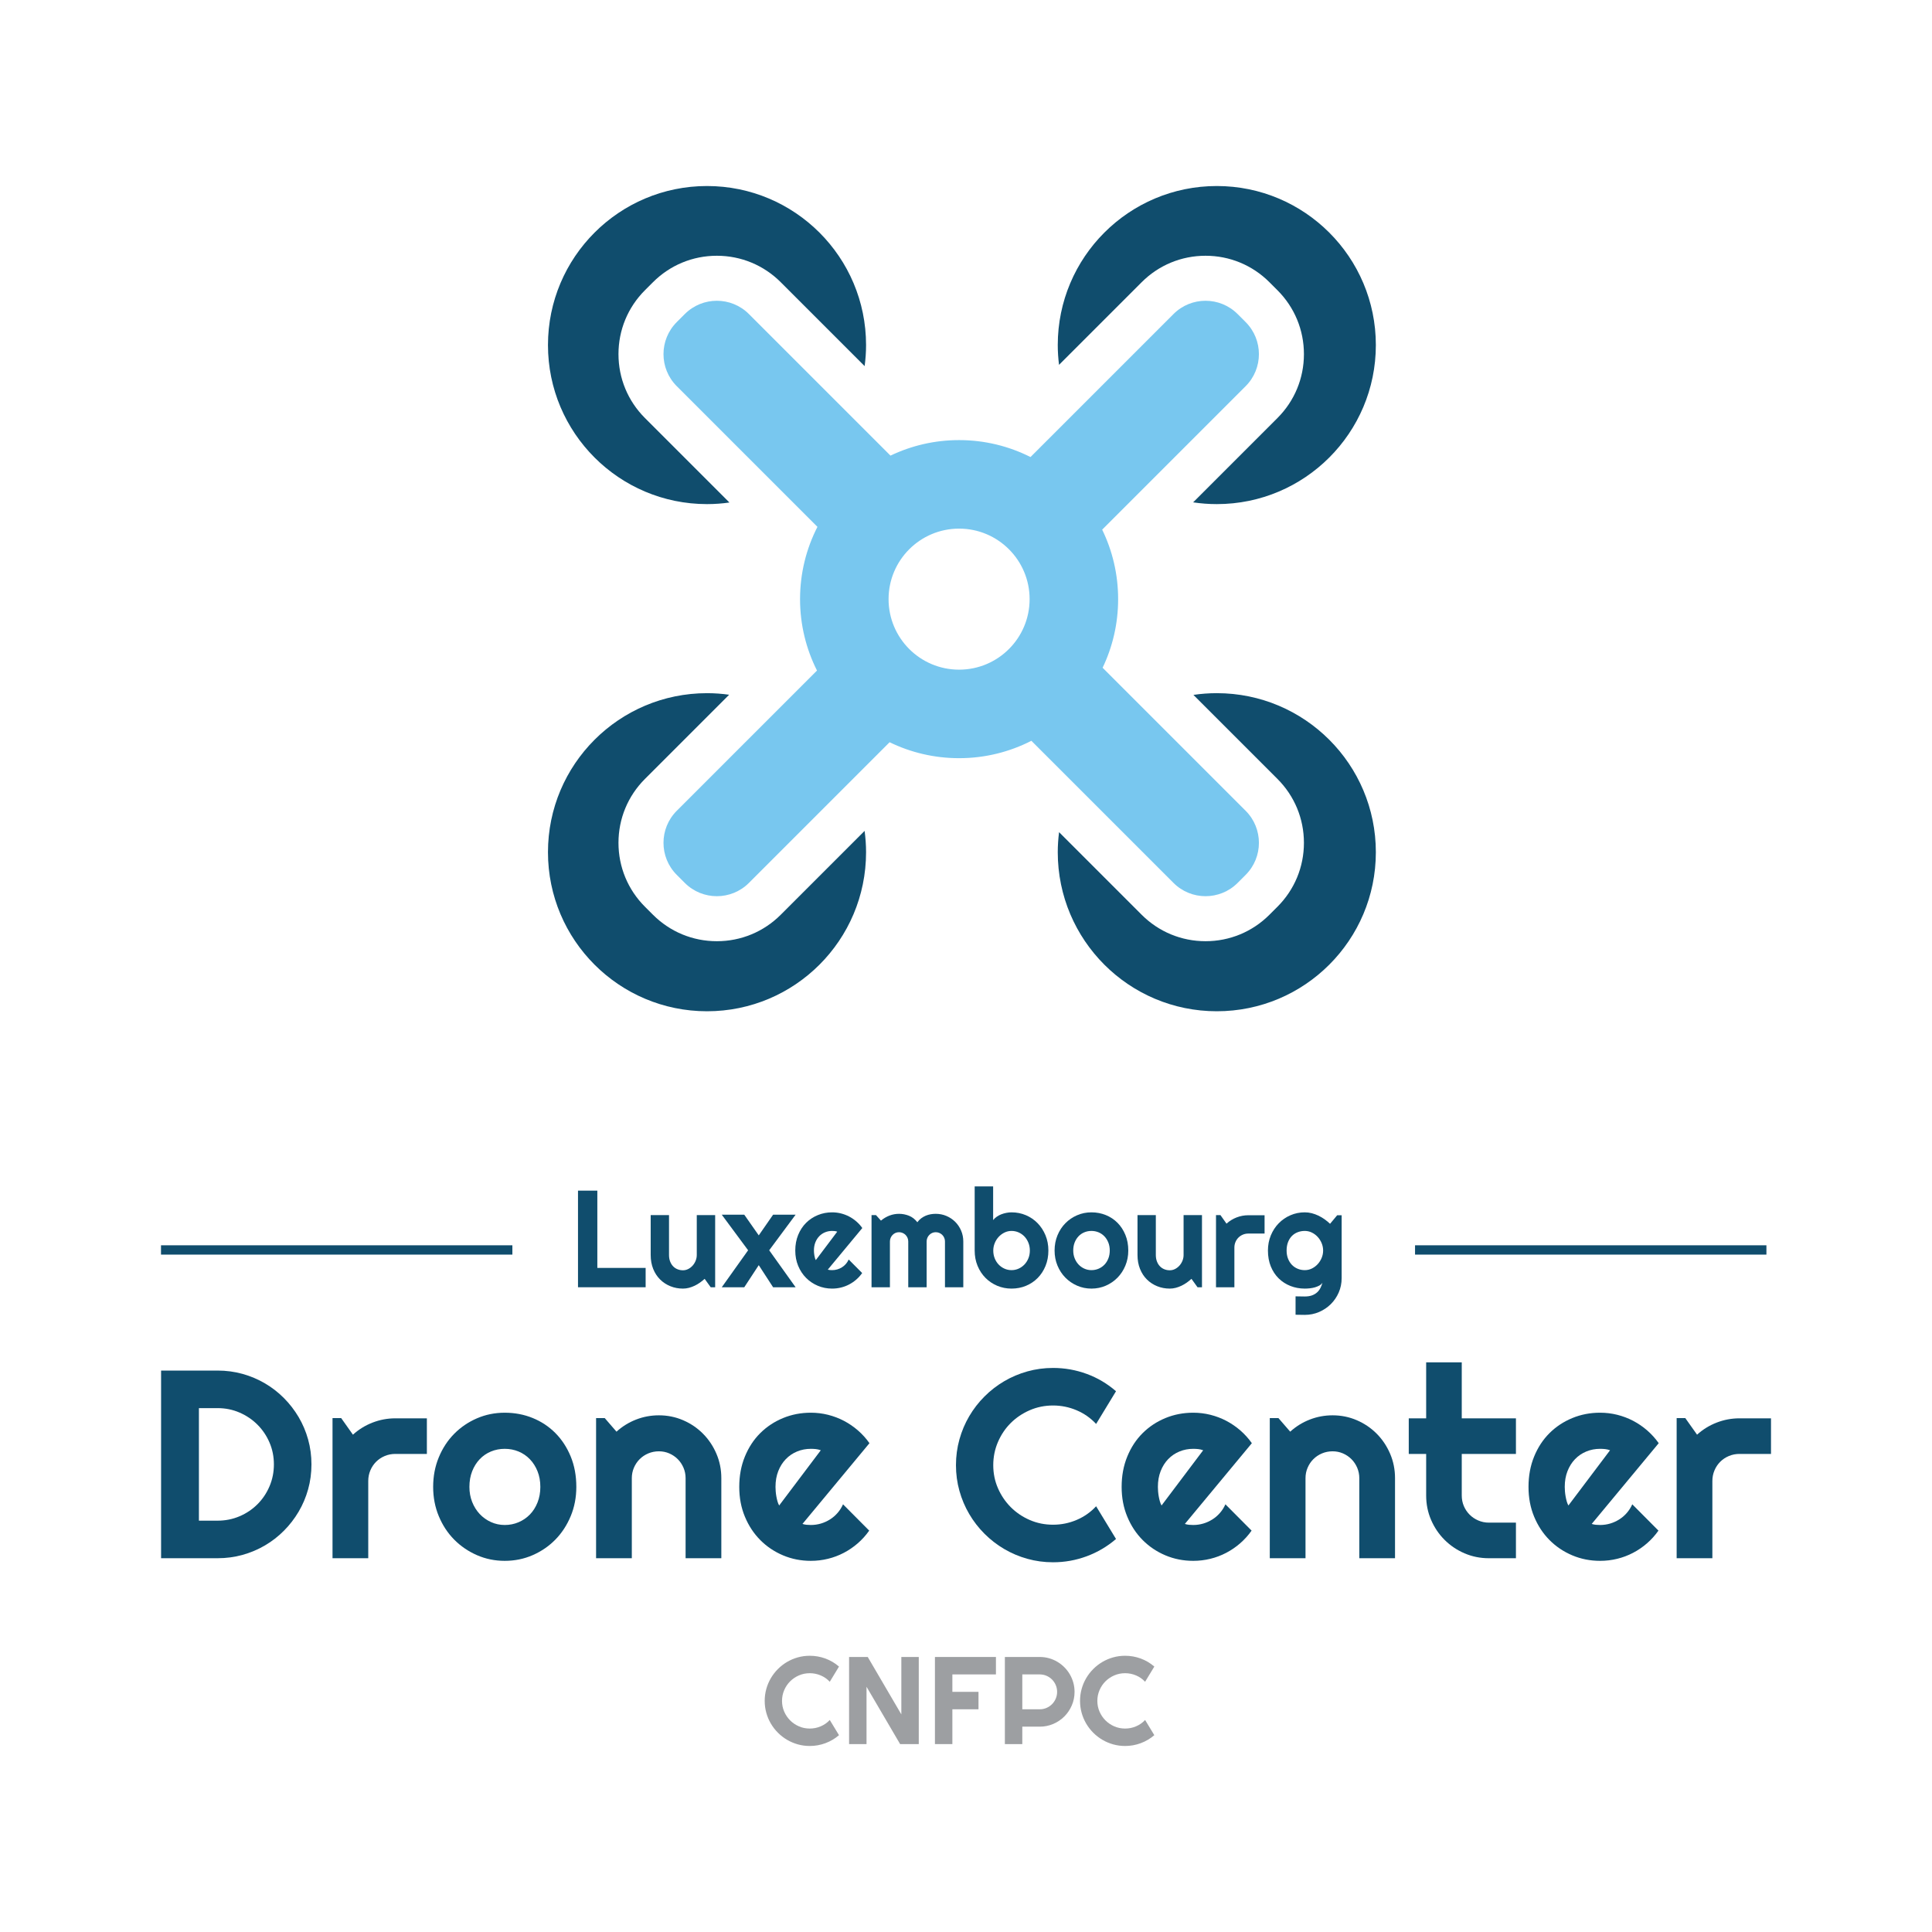 <?xml version="1.0" encoding="UTF-8"?>
<svg id="Calque_1" xmlns="http://www.w3.org/2000/svg" version="1.1" viewBox="0 0 600 600">
  <!-- Generator: Adobe Illustrator 29.3.1, SVG Export Plug-In . SVG Version: 2.1.0 Build 151)  -->
  <path d="M260.56,538.872c-1.258,1.082-2.667,1.913-4.226,2.49-1.56.579-3.177.868-4.85.868-1.283,0-2.519-.167-3.707-.5-1.189-.333-2.302-.806-3.34-1.415-1.038-.611-1.984-1.342-2.84-2.197-.856-.856-1.588-1.803-2.198-2.841-.61-1.038-1.082-2.151-1.415-3.34-.334-1.188-.5-2.424-.5-3.708,0-1.282.166-2.522.5-3.717.333-1.194.805-2.311,1.415-3.349.61-1.037,1.342-1.983,2.198-2.84.856-.856,1.802-1.587,2.84-2.198,1.038-.609,2.151-1.082,3.34-1.415,1.188-.333,2.424-.499,3.707-.499,1.673,0,3.29.285,4.85.857,1.559.574,2.968,1.406,4.226,2.5l-2.868,4.718c-.792-.855-1.73-1.512-2.811-1.971-1.082-.46-2.215-.689-3.397-.689-1.195,0-2.314.227-3.358.678-1.045.454-1.956,1.066-2.736,1.84-.78.774-1.397,1.686-1.849,2.736-.453,1.05-.68,2.168-.68,3.349,0,1.183.227,2.293.68,3.331.452,1.038,1.069,1.946,1.849,2.727.78.779,1.691,1.396,2.736,1.849,1.044.452,2.163.678,3.358.678,1.182,0,2.315-.228,3.397-.689,1.081-.458,2.019-1.115,2.811-1.971l2.868,4.718Z" fill="#9d9fa2"/>
  <polygon points="285.334 541.645 279.541 541.645 269.107 523.834 269.107 541.645 263.691 541.645 263.691 514.588 269.484 514.588 279.919 532.419 279.919 514.588 285.334 514.588 285.334 541.645" fill="#9d9fa2"/>
  <polygon points="295.768 541.645 290.353 541.645 290.353 514.588 309.297 514.588 309.297 520.003 295.768 520.003 295.768 525.418 303.881 525.418 303.881 530.834 295.768 530.834 295.768 541.645" fill="#9d9fa2"/>
  <path d="M317.486,541.645h-5.415v-27.057h10.83c.994,0,1.95.129,2.867.386.919.258,1.778.623,2.577,1.094.799.473,1.528,1.038,2.189,1.698.66.661,1.227,1.394,1.698,2.198.471.806.836,1.668,1.094,2.586.259.919.387,1.875.387,2.868,0,1.484-.284,2.883-.849,4.197-.566,1.316-1.34,2.464-2.321,3.445-.981.981-2.129,1.755-3.443,2.321-1.314.565-2.715.849-4.199.849h-5.415v5.415ZM317.486,520.003v10.831h5.415c.742,0,1.44-.142,2.095-.425.654-.284,1.226-.67,1.718-1.16.489-.491.877-1.066,1.158-1.727.284-.66.425-1.362.425-2.104,0-.742-.141-1.443-.425-2.103-.281-.661-.669-1.237-1.158-1.727-.492-.491-1.064-.878-1.718-1.162-.655-.281-1.353-.423-2.095-.423h-5.415Z" fill="#9d9fa2"/>
  <path d="M358.487,538.872c-1.257,1.082-2.667,1.913-4.225,2.49-1.56.579-3.177.868-4.849.868-1.284,0-2.52-.167-3.708-.5-1.19-.333-2.302-.806-3.34-1.415-1.038-.611-1.983-1.342-2.841-2.197-.855-.856-1.586-1.803-2.197-2.841-.611-1.038-1.082-2.151-1.415-3.34-.333-1.188-.499-2.424-.499-3.708,0-1.282.166-2.522.499-3.717.333-1.194.804-2.311,1.415-3.349.611-1.037,1.342-1.983,2.197-2.84.858-.856,1.803-1.587,2.841-2.198,1.038-.609,2.15-1.082,3.34-1.415,1.188-.333,2.424-.499,3.708-.499,1.672,0,3.289.285,4.849.857,1.558.574,2.968,1.406,4.225,2.5l-2.867,4.718c-.792-.855-1.73-1.512-2.81-1.971-1.084-.46-2.216-.689-3.397-.689-1.197,0-2.316.227-3.359.678-1.045.454-1.957,1.066-2.736,1.84-.779.774-1.396,1.686-1.849,2.736-.453,1.05-.68,2.168-.68,3.349,0,1.183.227,2.293.68,3.331.453,1.038,1.07,1.946,1.849,2.727.779.779,1.691,1.396,2.736,1.849,1.043.452,2.162.678,3.359.678,1.181,0,2.313-.228,3.397-.689,1.08-.458,2.018-1.115,2.81-1.971l2.867,4.718Z" fill="#9d9fa2"/>
  <path d="M377.89,215.269c-2.468,0-4.892.187-7.263.537l26.101,26.1c5.299,5.301,8.218,12.347,8.218,19.841,0,7.496-2.919,14.542-8.219,19.842l-2.493,2.493c-5.3,5.3-12.346,8.218-19.841,8.218s-14.541-2.918-19.841-8.218l-25.65-25.65c-.257,2.042-.405,4.118-.405,6.231,0,27.279,22.114,49.393,49.393,49.393,27.279,0,49.393-22.114,49.393-49.393s-22.114-49.394-49.393-49.394" fill="#104d6d"/>
  <path d="M192.072,109.979c0-7.494,2.919-14.541,8.219-19.841l2.493-2.493c5.3-5.3,12.346-8.218,19.841-8.218s14.541,2.918,19.84,8.218l26.054,26.054c.284-2.14.444-4.319.444-6.536,0-27.279-22.114-49.393-49.393-49.393-27.279,0-49.393,22.114-49.393,49.393,0,27.28,22.114,49.393,49.393,49.393,2.363,0,4.685-.176,6.959-.497l-26.239-26.239c-5.299-5.3-8.218-12.347-8.218-19.841" fill="#104d6d"/>
  <path d="M374.393,79.427c7.495,0,14.541,2.918,19.841,8.218l2.493,2.493c5.3,5.3,8.219,12.347,8.219,19.841,0,7.494-2.919,14.541-8.219,19.841l-26.189,26.189c2.399.358,4.853.547,7.352.547,27.279,0,49.393-22.113,49.393-49.393,0-27.279-22.114-49.393-49.393-49.393s-49.393,22.114-49.393,49.393c0,2.082.144,4.129.394,6.143l25.661-25.661c5.3-5.3,12.346-8.218,19.841-8.218" fill="#104d6d"/>
  <path d="M222.625,292.301c-7.495,0-14.541-2.918-19.841-8.218l-2.493-2.493c-5.3-5.3-8.219-12.347-8.219-19.842,0-7.494,2.919-14.541,8.219-19.841l26.151-26.15c-2.247-.314-4.539-.487-6.872-.487-27.279,0-49.393,22.114-49.393,49.394,0,27.278,22.114,49.393,49.393,49.393,27.279,0,49.394-22.115,49.394-49.393,0-2.248-.165-4.456-.455-6.624l-26.043,26.043c-5.3,5.3-12.346,8.218-19.841,8.218" fill="#104d6d"/>
  <path d="M342.426,207.374c3.089-6.45,4.821-13.675,4.821-21.305,0-7.739-1.783-15.061-4.956-21.581l44.552-44.553c5.499-5.498,5.499-14.413,0-19.911l-2.493-2.494c-5.499-5.499-14.414-5.499-19.912,0l-44.407,44.407c-6.67-3.359-14.199-5.261-22.177-5.261-7.63,0-14.855,1.732-21.305,4.822l-43.968-43.968c-5.498-5.499-14.413-5.499-19.912,0l-2.493,2.494c-5.499,5.498-5.499,14.413,0,19.911l43.685,43.686c-3.445,6.737-5.4,14.362-5.4,22.448,0,7.978,1.903,15.506,5.261,22.177l-43.546,43.546c-5.499,5.499-5.499,14.414,0,19.913l2.493,2.493c5.499,5.499,14.414,5.499,19.912,0l43.692-43.692c6.521,3.173,13.842,4.956,21.581,4.956,8.086,0,15.711-1.955,22.448-5.4l44.136,44.136c5.498,5.499,14.413,5.499,19.912,0l2.493-2.493c5.499-5.499,5.499-14.414,0-19.913l-44.417-44.418ZM297.854,207.97c-12.096,0-21.901-9.805-21.901-21.901,0-12.095,9.805-21.901,21.901-21.901,12.095,0,21.901,9.806,21.901,21.901,0,12.096-9.806,21.901-21.901,21.901" fill="#78c7ef"/>
  <path d="M96.725,454.78c0,2.685-.346,5.263-1.036,7.742-.691,2.479-1.674,4.796-2.947,6.949-1.275,2.157-2.791,4.119-4.553,5.894-1.76,1.774-3.724,3.301-5.892,4.572-2.169,1.275-4.49,2.256-6.97,2.947-2.479.69-5.061,1.037-7.742,1.037h-17.558v-58.279h17.558c2.681,0,5.263.344,7.742,1.034,2.48.691,4.801,1.676,6.97,2.947,2.168,1.275,4.132,2.798,5.892,4.572,1.762,1.775,3.278,3.74,4.553,5.894,1.273,2.153,2.256,4.47,2.947,6.949.69,2.479,1.036,5.061,1.036,7.742M85.06,454.78c0-2.412-.453-4.672-1.362-6.786-.906-2.114-2.153-3.963-3.738-5.546-1.585-1.587-3.441-2.841-5.568-3.762-2.127-.921-4.397-1.381-6.807-1.381h-5.812v34.95h5.812c2.41,0,4.68-.453,6.807-1.36,2.127-.907,3.983-2.153,5.568-3.74,1.585-1.583,2.832-3.439,3.738-5.568.909-2.125,1.362-4.395,1.362-6.807" fill="#104d6d"/>
  <path d="M114.363,483.922h-11.095v-43.528h2.683l3.657,5.16c1.789-1.625,3.82-2.876,6.097-3.758,2.276-.881,4.633-1.321,7.071-1.321h9.795v11.054h-9.795c-1.165,0-2.263.216-3.292.652-1.03.432-1.925,1.031-2.683,1.788-.757.758-1.354,1.651-1.788,2.682-.434,1.03-.65,2.128-.65,3.293v23.978Z" fill="#104d6d"/>
  <path d="M178.984,461.772c0,3.251-.583,6.28-1.748,9.085-1.165,2.801-2.75,5.227-4.755,7.274-2.004,2.044-4.356,3.655-7.051,4.835-2.696,1.179-5.587,1.767-8.678,1.767-3.061,0-5.939-.588-8.634-1.767-2.697-1.18-5.054-2.791-7.073-4.835-2.019-2.047-3.611-4.473-4.774-7.274-1.166-2.805-1.748-5.834-1.748-9.085,0-3.304.582-6.368,1.748-9.184,1.163-2.819,2.755-5.252,4.774-7.296,2.019-2.047,4.376-3.651,7.073-4.817,2.695-1.165,5.573-1.746,8.634-1.746,3.091,0,5.982.546,8.678,1.644,2.695,1.098,5.047,2.656,7.051,4.675,2.005,2.019,3.59,4.445,4.755,7.275,1.165,2.829,1.748,5.982,1.748,9.449M167.808,461.772c0-1.789-.292-3.407-.875-4.856-.582-1.452-1.374-2.699-2.376-3.74-1.003-1.041-2.175-1.842-3.515-2.398-1.343-.556-2.772-.832-4.29-.832-1.517,0-2.945.276-4.287.832-1.34.556-2.506,1.357-3.496,2.398-.988,1.041-1.767,2.288-2.335,3.74-.569,1.449-.854,3.067-.854,4.856,0,1.679.285,3.237.854,4.675.568,1.435,1.347,2.681,2.335,3.737.99,1.059,2.156,1.891,3.496,2.5,1.342.609,2.77.914,4.287.914,1.518,0,2.947-.283,4.29-.854,1.34-.57,2.512-1.367,3.515-2.397,1.002-1.031,1.794-2.274,2.376-3.741.583-1.462.875-3.074.875-4.834" fill="#104d6d"/>
  <path d="M196.214,483.922h-11.095v-43.528h2.683l3.657,4.225c1.789-1.625,3.813-2.876,6.076-3.758,2.261-.881,4.626-1.321,7.092-1.321,2.655,0,5.161.507,7.52,1.523,2.357,1.017,4.414,2.412,6.176,4.187,1.761,1.774,3.151,3.85,4.165,6.219,1.017,2.369,1.525,4.898,1.525,7.579v24.874h-11.094v-24.874c0-1.137-.218-2.213-.652-3.23-.434-1.016-1.029-1.905-1.787-2.663-.76-.758-1.64-1.353-2.642-1.789-1.002-.432-2.074-.648-3.211-.648-1.165,0-2.263.216-3.292.648-1.03.436-1.925,1.031-2.683,1.789-.757.758-1.354,1.647-1.788,2.663-.434,1.017-.65,2.093-.65,3.23v24.874Z" fill="#104d6d"/>
  <path d="M249.213,473.272c.432.138.866.223,1.3.265.432.039.866.061,1.3.061,1.084,0,2.127-.149,3.129-.447,1.002-.297,1.944-.726,2.825-1.282.88-.552,1.666-1.232,2.358-2.029.691-.801,1.252-1.69,1.686-2.664l8.128,8.171c-1.03,1.463-2.215,2.777-3.555,3.942-1.341,1.165-2.791,2.153-4.35,2.965-1.558.814-3.196,1.43-4.917,1.848-1.722.422-3.489.631-5.304.631-3.062,0-5.94-.567-8.637-1.707-2.695-1.137-5.052-2.724-7.071-4.753-2.019-2.033-3.611-4.452-4.774-7.257-1.167-2.802-1.748-5.883-1.748-9.244,0-3.443.581-6.584,1.748-9.428,1.163-2.848,2.755-5.271,4.774-7.275,2.019-2.005,4.376-3.563,7.071-4.675,2.697-1.112,5.575-1.665,8.637-1.665,1.815,0,3.589.216,5.325.648,1.734.436,3.379,1.059,4.937,1.87,1.558.815,3.014,1.81,4.369,2.986,1.354,1.179,2.546,2.5,3.577,3.963l-20.808,25.076ZM254.903,450.392c-.515-.191-1.024-.312-1.525-.365-.501-.056-1.023-.081-1.565-.081-1.518,0-2.947.276-4.287.832-1.341.556-2.506,1.349-3.496,2.377-.988,1.03-1.767,2.27-2.336,3.718-.57,1.449-.853,3.082-.853,4.899,0,.407.019.867.06,1.381.04.513.108,1.038.203,1.565.094.528.209,1.035.346,1.523.134.489.311.921.527,1.3l12.926-17.149Z" fill="#104d6d"/>
  <path d="M346.587,477.947c-2.709,2.33-5.745,4.119-9.102,5.366-3.361,1.243-6.843,1.866-10.445,1.866-2.762,0-5.426-.357-7.987-1.076-2.56-.716-4.957-1.732-7.194-3.046-2.235-1.314-4.273-2.894-6.116-4.736-1.842-1.841-3.42-3.881-4.734-6.116-1.316-2.235-2.33-4.633-3.049-7.194-.717-2.56-1.077-5.224-1.077-7.986,0-2.763.36-5.433,1.077-8.008.719-2.571,1.733-4.976,3.049-7.211,1.314-2.235,2.892-4.275,4.734-6.117,1.843-1.841,3.881-3.421,6.116-4.735,2.237-1.314,4.634-2.33,7.194-3.049,2.561-.716,5.225-1.077,7.987-1.077,3.602,0,7.084.616,10.445,1.849,3.357,1.232,6.393,3.028,9.102,5.387l-6.177,10.157c-1.707-1.841-3.726-3.254-6.056-4.246-2.331-.988-4.767-1.484-7.314-1.484-2.575,0-4.987.489-7.236,1.466-2.249.974-4.212,2.295-5.892,3.96-1.681,1.668-3.007,3.634-3.983,5.893-.976,2.263-1.463,4.668-1.463,7.215,0,2.546.487,4.937,1.463,7.172.976,2.235,2.302,4.193,3.983,5.876,1.68,1.678,3.643,3.007,5.892,3.981s4.661,1.462,7.236,1.462c2.547,0,4.983-.492,7.314-1.484,2.33-.988,4.349-2.405,6.056-4.246l6.177,10.161Z" fill="#104d6d"/>
  <path d="M367.968,473.272c.432.138.864.223,1.3.265.432.039.864.061,1.3.061,1.083,0,2.125-.149,3.127-.447,1.002-.297,1.944-.726,2.826-1.282.879-.552,1.665-1.232,2.359-2.029.691-.801,1.25-1.69,1.686-2.664l8.128,8.171c-1.03,1.463-2.217,2.777-3.556,3.942-1.342,1.165-2.791,2.153-4.349,2.965-1.558.814-3.198,1.43-4.919,1.848-1.722.422-3.489.631-5.302.631-3.064,0-5.94-.567-8.639-1.707-2.695-1.137-5.05-2.724-7.069-4.753-2.019-2.033-3.613-4.452-4.774-7.257-1.169-2.802-1.75-5.883-1.75-9.244,0-3.443.581-6.584,1.75-9.428,1.161-2.848,2.755-5.271,4.774-7.275,2.019-2.005,4.374-3.563,7.069-4.675,2.699-1.112,5.575-1.665,8.639-1.665,1.813,0,3.587.216,5.323.648,1.735.436,3.379,1.059,4.937,1.87,1.558.815,3.014,1.81,4.371,2.986,1.352,1.179,2.546,2.5,3.577,3.963l-20.808,25.076ZM373.656,450.392c-.514-.191-1.024-.312-1.523-.365-.503-.056-1.024-.081-1.565-.081-1.52,0-2.947.276-4.289.832-1.339.556-2.504,1.349-3.496,2.377-.988,1.03-1.768,2.27-2.334,3.718-.57,1.449-.854,3.082-.854,4.899,0,.407.018.867.06,1.381.039.513.107,1.038.202,1.565.096.528.209,1.035.347,1.523.135.489.312.921.528,1.3l12.924-17.149Z" fill="#104d6d"/>
  <path d="M405.437,483.922h-11.093v-43.528h2.681l3.659,4.225c1.789-1.625,3.811-2.876,6.074-3.758,2.263-.881,4.626-1.321,7.094-1.321,2.653,0,5.161.507,7.519,1.523,2.356,1.017,4.413,2.412,6.177,4.187,1.76,1.774,3.149,3.85,4.165,6.219,1.017,2.369,1.523,4.898,1.523,7.579v24.874h-11.093v-24.874c0-1.137-.219-2.213-.651-3.23-.436-1.016-1.031-1.905-1.789-2.663s-1.64-1.353-2.642-1.789c-1.002-.432-2.072-.648-3.209-.648-1.165,0-2.263.216-3.294.648-1.03.436-1.923,1.031-2.681,1.789-.758.758-1.356,1.647-1.788,2.663-.436,1.017-.652,2.093-.652,3.23v24.874Z" fill="#104d6d"/>
  <path d="M462.377,483.922c-2.685,0-5.203-.51-7.562-1.527-2.355-1.012-4.423-2.408-6.198-4.182-1.774-1.775-3.17-3.843-4.182-6.198-1.017-2.359-1.527-4.877-1.527-7.562v-12.924h-5.405v-11.054h5.405v-17.393h11.054v17.393h16.827v11.054h-16.827v12.924c0,1.165.219,2.256.652,3.273.432,1.016,1.03,1.902,1.788,2.663.758.758,1.651,1.36,2.681,1.806,1.031.447,2.129.673,3.294.673h8.412v11.054h-8.412Z" fill="#104d6d"/>
  <path d="M494.32,473.272c.433.138.868.223,1.3.265.432.039.868.061,1.3.061,1.084,0,2.129-.149,3.131-.447,1.002-.297,1.944-.726,2.823-1.282.882-.552,1.668-1.232,2.359-2.029.69-.801,1.253-1.69,1.685-2.664l8.129,8.171c-1.031,1.463-2.214,2.777-3.556,3.942-1.339,1.165-2.791,2.153-4.349,2.965-1.559.814-3.195,1.43-4.916,1.848-1.722.422-3.489.631-5.306.631-3.06,0-5.939-.567-8.635-1.707-2.695-1.137-5.054-2.724-7.073-4.753-2.018-2.033-3.609-4.452-4.774-7.257-1.165-2.802-1.746-5.883-1.746-9.244,0-3.443.581-6.584,1.746-9.428,1.165-2.848,2.756-5.271,4.774-7.275,2.019-2.005,4.378-3.563,7.073-4.675,2.696-1.112,5.575-1.665,8.635-1.665,1.817,0,3.591.216,5.327.648,1.732.436,3.379,1.059,4.937,1.87,1.558.815,3.014,1.81,4.367,2.986,1.356,1.179,2.547,2.5,3.577,3.963l-20.808,25.076ZM500.012,450.392c-.517-.191-1.024-.312-1.526-.365-.5-.056-1.024-.081-1.566-.081-1.516,0-2.947.276-4.285.832-1.343.556-2.508,1.349-3.496,2.377-.988,1.03-1.767,2.27-2.338,3.718-.57,1.449-.853,3.082-.853,4.899,0,.407.021.867.06,1.381.042.513.11,1.038.205,1.565.092.528.209,1.035.344,1.523.135.489.312.921.528,1.3l12.927-17.149Z" fill="#104d6d"/>
  <path d="M531.792,483.922h-11.093v-43.528h2.681l3.659,5.16c1.789-1.625,3.818-2.876,6.095-3.758,2.278-.881,4.633-1.321,7.073-1.321h9.793v11.054h-9.793c-1.165,0-2.263.216-3.294.652-1.03.432-1.923,1.031-2.681,1.788-.758.758-1.356,1.651-1.788,2.682-.436,1.03-.652,2.128-.652,3.293v23.978Z" fill="#104d6d"/>
  <polygon points="200.509 399.769 179.503 399.769 179.503 369.763 185.508 369.763 185.508 393.762 200.509 393.762 200.509 399.769" fill="#104d6d"/>
  <path d="M218.837,397.152c-.46.418-.953.815-1.475,1.183-.523.368-1.07.691-1.642.963-.572.273-1.161.489-1.769.648-.605.16-1.224.241-1.85.241-1.382,0-2.68-.244-3.893-.733-1.213-.489-2.277-1.183-3.191-2.082-.914-.9-1.631-1.994-2.155-3.284-.522-1.289-.785-2.737-.785-4.342v-12.385h5.692v12.385c0,.755.115,1.428.345,2.019.231.595.54,1.091.932,1.498.389.404.846.709,1.37.917.523.213,1.084.316,1.685.316.584,0,1.14-.135,1.662-.408.523-.272.98-.63,1.371-1.076.39-.447.698-.953.921-1.52.223-.563.335-1.147.335-1.746v-12.385h5.711v22.408h-1.382l-1.882-2.617Z" fill="#104d6d"/>
  <polygon points="247.083 399.769 240.094 399.769 235.637 392.905 231.139 399.769 224.152 399.769 232.333 388.283 224.152 377.233 231.139 377.233 235.637 383.658 240.094 377.233 247.083 377.233 238.882 388.283 247.083 399.769" fill="#104d6d"/>
  <path d="M257.084,394.287c.223.071.446.113.669.134.224.022.447.032.67.032.558,0,1.094-.074,1.611-.23.516-.152,1.001-.372,1.454-.659.453-.283.857-.634,1.213-1.044.356-.411.645-.868.868-1.371l4.185,4.204c-.53.754-1.139,1.431-1.83,2.029-.69.602-1.438,1.109-2.24,1.53-.802.418-1.645.734-2.531.95-.885.216-1.795.325-2.73.325-1.576,0-3.059-.294-4.447-.878-1.386-.588-2.601-1.402-3.639-2.447-1.04-1.049-1.859-2.292-2.46-3.737-.598-1.441-.899-3.028-.899-4.76,0-1.771.301-3.389.899-4.852.601-1.466,1.42-2.713,2.46-3.747,1.038-1.031,2.253-1.835,3.639-2.405,1.388-.574,2.871-.857,4.447-.857.935,0,1.849.11,2.741.333.893.223,1.739.545,2.541.963.802.418,1.552.932,2.249,1.537.698.606,1.313,1.286,1.842,2.04l-10.712,12.91ZM260.013,382.507c-.266-.096-.526-.159-.784-.188-.259-.028-.528-.042-.806-.042-.781,0-1.518.145-2.207.428-.69.287-1.291.695-1.801,1.226-.508.531-.908,1.169-1.202,1.912-.292.748-.439,1.587-.439,2.522,0,.209.01.446.032.712.021.266.054.535.104.804.048.273.108.535.177.786.071.252.161.475.273.67l6.653-8.83Z" fill="#104d6d"/>
  <path d="M299.16,399.769h-5.692v-14.227c0-.393-.072-.762-.219-1.109-.147-.35-.353-.655-.618-.921-.264-.265-.572-.471-.921-.619-.347-.146-.717-.22-1.109-.22-.389,0-.756.074-1.098.22-.341.148-.641.354-.899.619-.259.266-.461.571-.608.921-.145.347-.219.716-.219,1.109v14.227h-5.711v-14.227c0-.393-.075-.762-.22-1.109-.147-.35-.352-.655-.618-.921-.264-.265-.572-.471-.921-.619-.349-.146-.717-.22-1.108-.22-.39,0-.756.074-1.098.22-.342.148-.641.354-.9.619-.258.266-.46.571-.607.921-.145.347-.22.716-.22,1.109v14.227h-5.711v-22.409h1.381l1.548,1.715c.795-.67,1.67-1.187,2.626-1.559.955-.368,1.948-.552,2.981-.552,1.046,0,2.068.194,3.065.584.997.39,1.874,1.066,2.626,2.03.349-.475.746-.879,1.192-1.215.446-.333.917-.606,1.413-.815.494-.209,1.008-.358,1.537-.45.53-.092,1.054-.134,1.569-.134,1.187,0,2.299.223,3.338.669,1.038.446,1.947,1.056,2.721,1.831.773.772,1.383,1.683,1.831,2.731.444,1.045.669,2.16.669,3.347v14.227Z" fill="#104d6d"/>
  <path d="M325.584,388.365c0,1.757-.301,3.361-.899,4.813-.602,1.452-1.417,2.695-2.448,3.733-1.034,1.041-2.242,1.845-3.63,2.419-1.388.57-2.878.857-4.467.857-1.578,0-3.058-.294-4.447-.878-1.388-.588-2.601-1.403-3.64-2.447-1.04-1.049-1.86-2.292-2.458-3.737-.601-1.441-.9-3.028-.9-4.76v-19.919h5.732v10.463c.307-.39.68-.741,1.119-1.045.44-.308.914-.56,1.424-.755.508-.194,1.034-.343,1.58-.449.543-.107,1.073-.156,1.59-.156,1.589,0,3.079.294,4.467.889,1.388.591,2.596,1.42,3.63,2.479,1.031,1.059,1.846,2.313,2.448,3.754.598,1.445.899,3.025.899,4.739M319.829,388.365c0-.864-.149-1.668-.45-2.415-.297-.748-.708-1.392-1.222-1.938-.517-.542-1.119-.967-1.81-1.275-.691-.304-1.426-.46-2.207-.46-.783,0-1.518.17-2.208.513-.691.34-1.295.794-1.81,1.36-.515.563-.921,1.212-1.213,1.945-.294.733-.439,1.491-.439,2.27,0,.864.145,1.668.439,2.408.292.737.698,1.378,1.213,1.924.515.545,1.119.974,1.81,1.285.69.315,1.425.471,2.208.471.781,0,1.516-.156,2.207-.471.691-.311,1.293-.74,1.81-1.285.514-.546.925-1.187,1.222-1.924.301-.74.45-1.544.45-2.408" fill="#104d6d"/>
  <path d="M350.398,388.365c0,1.675-.298,3.234-.9,4.679-.598,1.441-1.413,2.691-2.447,3.743-1.031,1.052-2.242,1.884-3.63,2.49-1.389.606-2.876.91-4.467.91-1.576,0-3.06-.304-4.444-.91-1.389-.606-2.604-1.438-3.641-2.49-1.042-1.052-1.86-2.302-2.458-3.743-.602-1.445-.9-3.004-.9-4.679,0-1.7.298-3.276.9-4.728.598-1.449,1.416-2.703,2.458-3.754,1.037-1.056,2.252-1.881,3.641-2.48,1.384-.602,2.868-.899,4.444-.899,1.591,0,3.078.279,4.467.846,1.388.563,2.599,1.367,3.63,2.405,1.034,1.041,1.849,2.288,2.447,3.747.602,1.456.9,3.078.9,4.863M344.646,388.365c0-.921-.152-1.753-.45-2.5-.301-.744-.708-1.389-1.225-1.924-.517-.538-1.119-.949-1.81-1.236-.691-.283-1.427-.428-2.207-.428-.782,0-1.515.145-2.206.428-.691.287-1.293.698-1.799,1.236-.51.535-.911,1.18-1.204,1.924-.294.747-.44,1.579-.44,2.5,0,.864.146,1.668.44,2.408.293.737.694,1.378,1.204,1.924.506.545,1.108.974,1.799,1.285.691.315,1.424.471,2.206.471.78,0,1.516-.145,2.207-.439.691-.29,1.293-.705,1.81-1.232.517-.532.924-1.173,1.225-1.927.298-.751.45-1.583.45-2.49" fill="#104d6d"/>
  <path d="M370.023,397.152c-.46.418-.953.815-1.473,1.183-.525.368-1.07.691-1.644.963-.57.273-1.161.489-1.767.648-.606.16-1.226.241-1.852.241-1.382,0-2.678-.244-3.893-.733-1.211-.489-2.277-1.183-3.191-2.082-.914-.9-1.629-1.994-2.153-3.284-.524-1.289-.787-2.737-.787-4.342v-12.385h5.692v12.385c0,.755.117,1.428.347,2.019.23.595.538,1.091.932,1.498.389.404.846.709,1.37.917.521.213,1.084.316,1.683.316.584,0,1.14-.135,1.664-.408.521-.272.978-.63,1.371-1.076.389-.447.698-.953.921-1.52.223-.563.333-1.147.333-1.746v-12.385h5.712v22.408h-1.381l-1.884-2.617Z" fill="#104d6d"/>
  <path d="M383.35,399.769h-5.709v-22.409h1.381l1.881,2.657c.921-.836,1.965-1.481,3.138-1.934,1.172-.453,2.387-.68,3.641-.68h5.043v5.691h-5.043c-.599,0-1.166.11-1.693.333-.532.224-.992.532-1.382.921-.393.39-.697.85-.921,1.382-.223.531-.336,1.094-.336,1.692v12.347Z" fill="#104d6d"/>
  <path d="M416.661,396.943c0,1.576-.301,3.057-.9,4.438-.598,1.381-1.42,2.585-2.458,3.62-1.038,1.03-2.252,1.845-3.641,2.447-1.388.598-2.869.9-4.445.9l-2.868-.043v-5.713l2.826.043c.892,0,1.654-.114,2.281-.344.627-.23,1.158-.545,1.59-.942.432-.397.776-.857,1.034-1.371.259-.517.464-1.059.62-1.632-.227.364-.545.658-.963.889-.418.23-.882.418-1.392.566-.51.145-1.041.245-1.59.301-.553.057-1.063.085-1.538.085-1.576,0-3.06-.272-4.448-.814-1.385-.546-2.6-1.325-3.637-2.334-1.042-1.013-1.86-2.249-2.462-3.716-.598-1.462-.9-3.116-.9-4.958,0-1.686.302-3.255.9-4.707.602-1.452,1.42-2.706,2.462-3.765,1.037-1.062,2.252-1.891,3.637-2.49,1.388-.602,2.872-.899,4.448-.899.723,0,1.442.088,2.154.269.712.184,1.402.436,2.072.754.669.323,1.307.698,1.916,1.13.605.432,1.172.9,1.703,1.403l2.218-2.657h1.381v19.54ZM410.909,388.365c0-.779-.152-1.537-.45-2.27-.301-.733-.708-1.382-1.225-1.945-.517-.566-1.119-1.02-1.81-1.36-.691-.343-1.427-.513-2.207-.513-.782,0-1.519.134-2.206.396-.691.266-1.293.659-1.803,1.173-.506.517-.907,1.154-1.2,1.916-.294.758-.44,1.629-.44,2.603,0,.935.146,1.774.44,2.522.293.747.694,1.385,1.2,1.916.51.528,1.112.935,1.803,1.222.687.287,1.424.428,2.206.428.78,0,1.516-.17,2.207-.51.691-.343,1.293-.797,1.81-1.36.517-.566.924-1.215,1.225-1.948.298-.733.45-1.487.45-2.27" fill="#104d6d"/>
  <rect x="50" y="386.737" width="109.124" height="2.894" fill="#104d6d"/>
  <rect x="439.453" y="386.737" width="109.124" height="2.894" fill="#104d6d"/>
</svg>